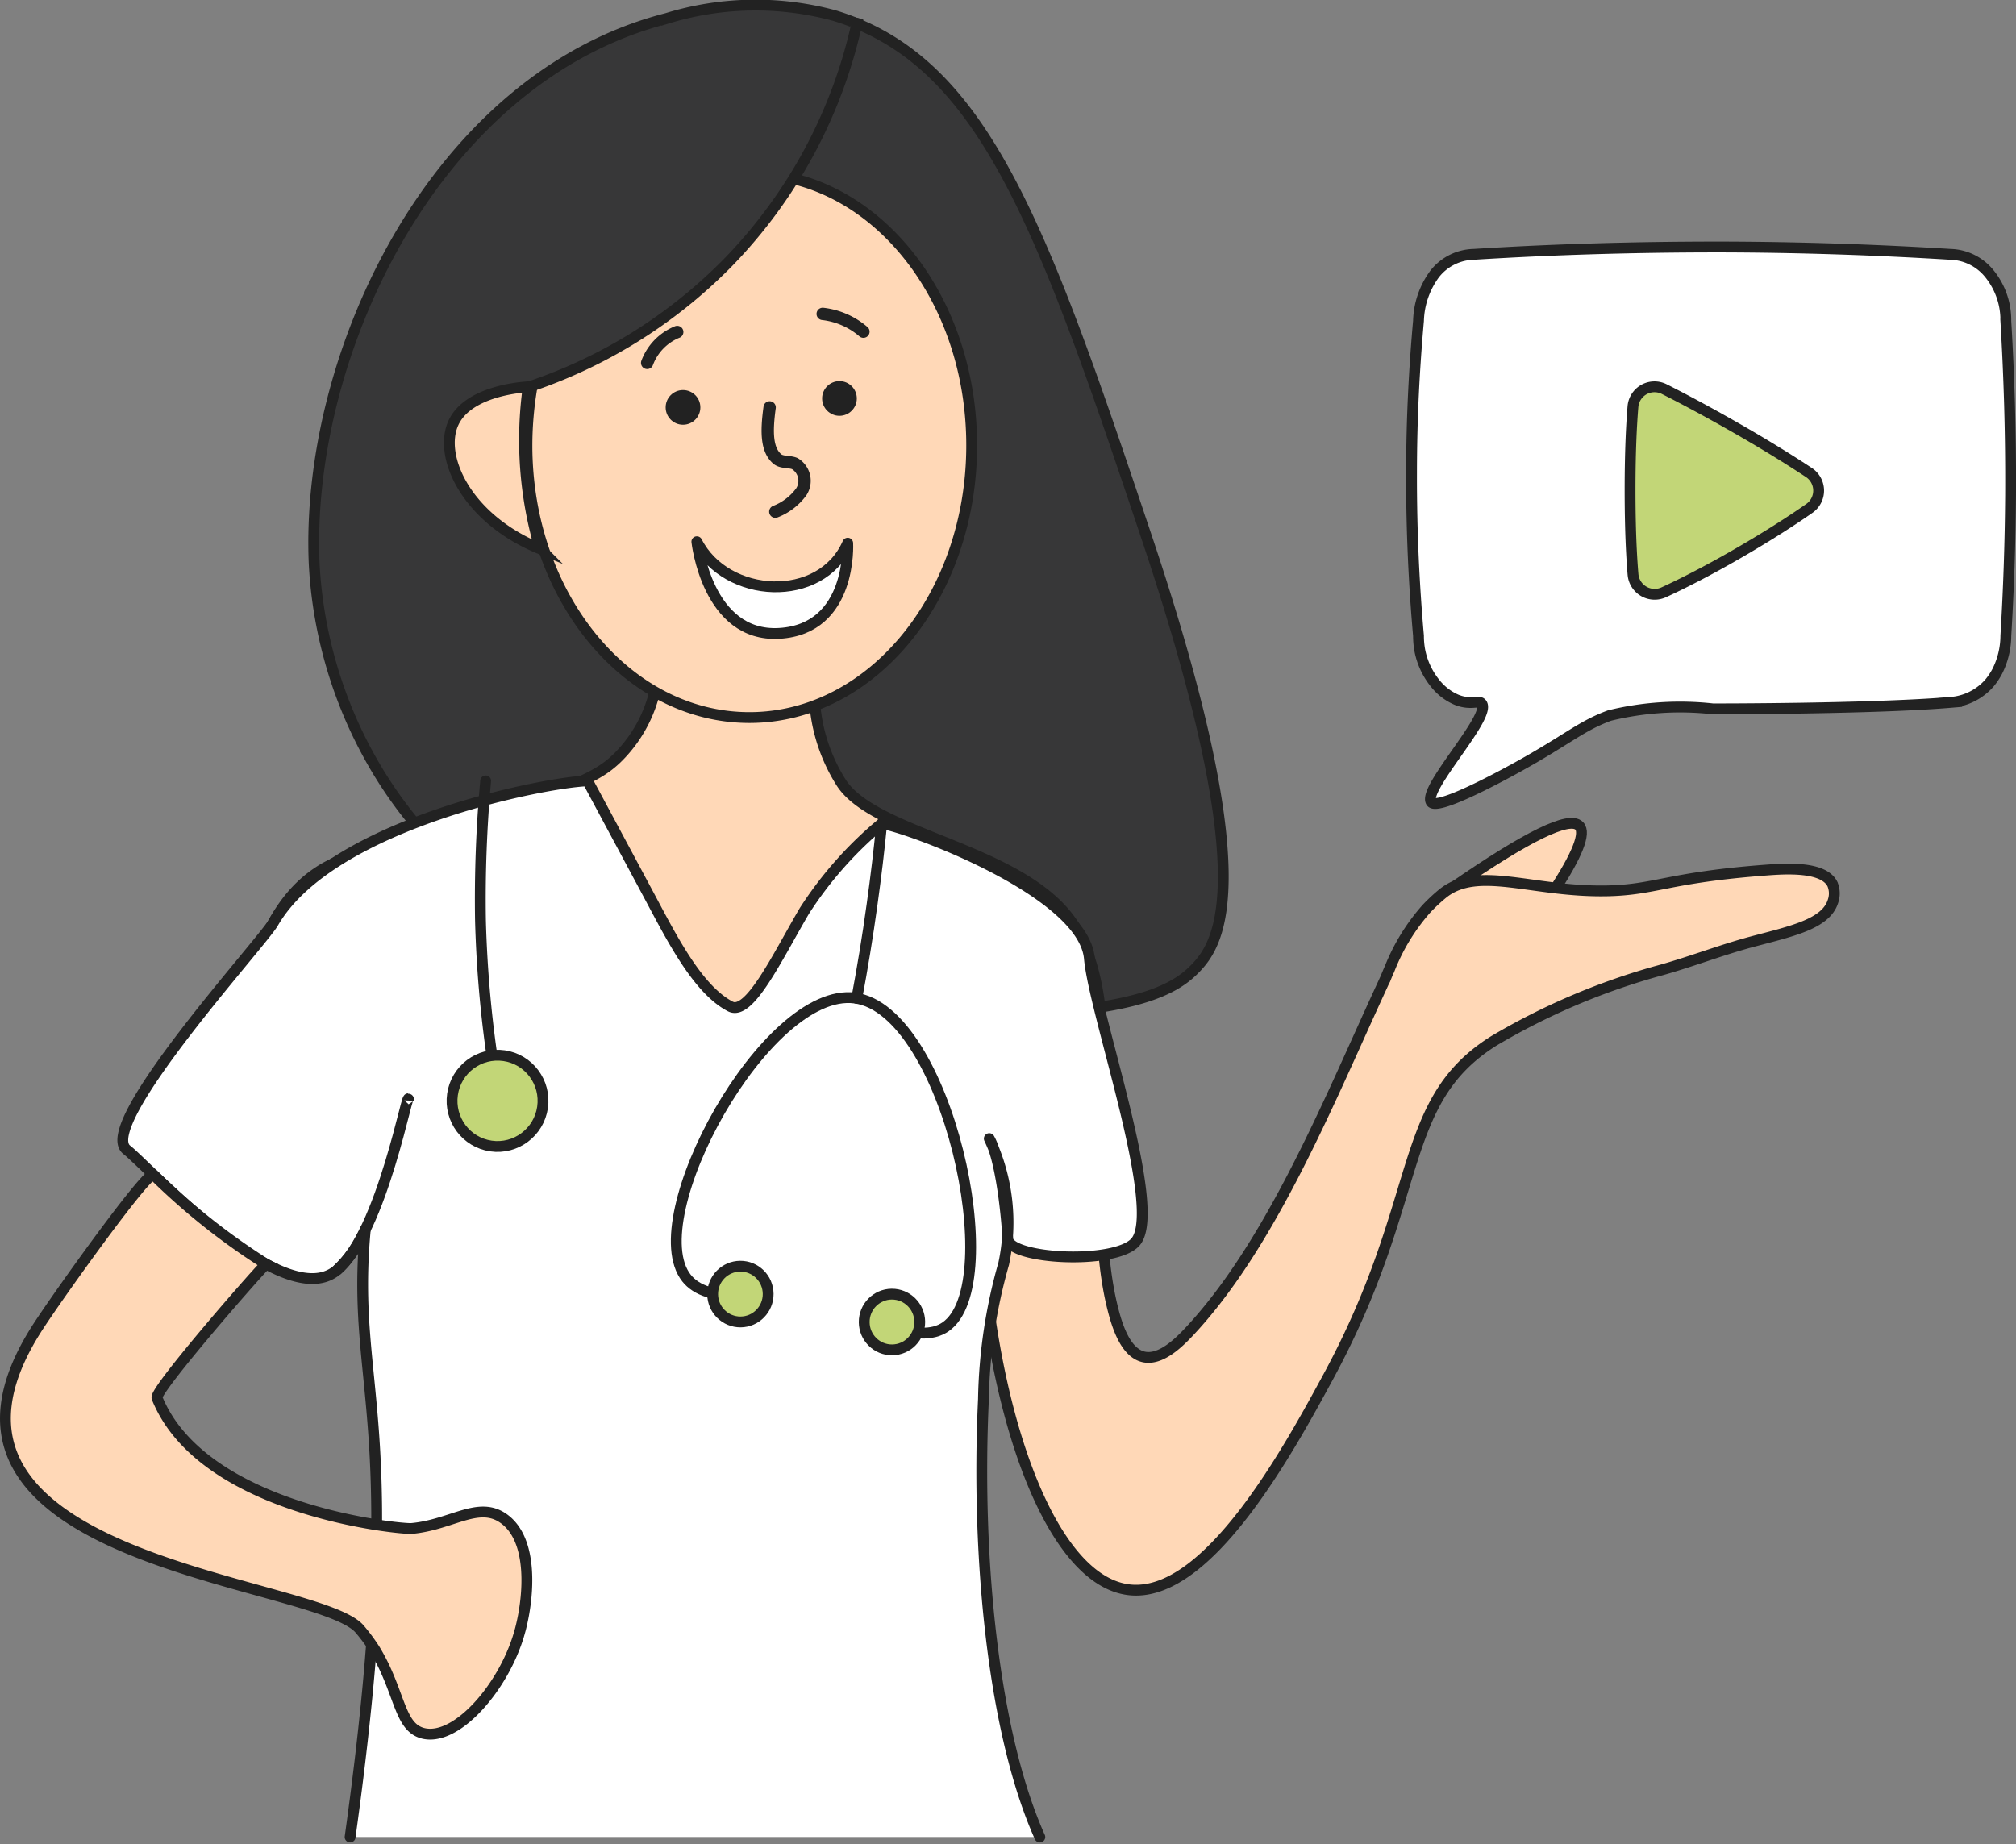 <svg xmlns="http://www.w3.org/2000/svg" width="130.481" height="119.376" viewBox="0 0 130.481 119.376">
    <rect x="0" y="0" width="130.481" height="119.376" fill="#808080" stroke="none"/>
    <defs>
        <style>
            .prefix__cls-1{fill:#ffd8b7}.prefix__cls-1,.prefix__cls-10,.prefix__cls-3,.prefix__cls-4,.prefix__cls-5,.prefix__cls-8,.prefix__cls-9{stroke:#222}.prefix__cls-1,.prefix__cls-10,.prefix__cls-3,.prefix__cls-4,.prefix__cls-9{stroke-miterlimit:10}.prefix__cls-1,.prefix__cls-10,.prefix__cls-3,.prefix__cls-4,.prefix__cls-5,.prefix__cls-9{stroke-width:.7px}.prefix__cls-5{fill:#fff}.prefix__cls-10,.prefix__cls-5,.prefix__cls-8,.prefix__cls-9{stroke-linecap:round}.prefix__cls-3{fill:#373738}.prefix__cls-4,.prefix__cls-8,.prefix__cls-9{fill:none}.prefix__cls-5,.prefix__cls-8{stroke-linejoin:round}.prefix__cls-10{fill:#c2d677}.prefix__cls-7{fill:#222}.prefix__cls-8{stroke-width:.798px}
        </style>
    </defs>
    <g id="prefix__Group_49769" data-name="Group 49769" transform="translate(.352 .306)">
        <g id="prefix__Group_49765" data-name="Group 49765">
            <path id="prefix__Path_117923" d="M363.809 345.525q2.357-3.586 1.692-4.28-.955-1-8.162 3.982" class="prefix__cls-1" data-name="Path 117923" transform="translate(-263.641 -288.09)"/>
            <path id="prefix__Path_38810" d="M392.014 293.362a4.763 4.763 0 0 0-1.055-3.043 3.353 3.353 0 0 0-2.535-1.264c-4.772-.295-9.77-.468-14.978-.477q-8.289 0-15.861.477a3.306 3.306 0 0 0-2.535 1.264 5.363 5.363 0 0 0-1.05 3.043c-.266 2.976-.45 6.27-.45 9.841-.011 3.846.171 7.381.45 10.548a5.19 5.19 0 0 0 .094.989 4.859 4.859 0 0 0 .959 2.052 3.559 3.559 0 0 0 1.419 1.1c.949.377 1.444-.021 1.629.259.576.875-3.8 5.454-3.287 6.345.079.137.45.492 4.658-1.741 4.049-2.153 4.863-3.1 6.894-3.847a19.21 19.21 0 0 1 6.691-.431s10.236.011 15.371-.419a3.7 3.7 0 0 0 2.535-1.264 4.294 4.294 0 0 0 .51-.772 5.167 5.167 0 0 0 .542-2.272c.173-2.858.284-5.888.306-9.073.024-4.021-.096-7.804-.307-11.315z" data-name="Path 38810" transform="translate(-262.543 -272.897)" style="stroke-linecap:round;fill:#fff;stroke-width:.7px;stroke-miterlimit:10;stroke:#222"/>
            <path id="prefix__Path_117924" d="M257.848 316.354a28.942 28.942 0 0 1-4.254-13.62c-.613-13.631 7.869-31.51 22.82-35.335a19.529 19.529 0 0 1 10.829-.19c9.664 2.909 13.432 13.5 20.209 33.716 7.4 22.077 4.8 26.274 3.191 27.944-1.05 1.094-3.058 2.55-10.351 2.942-6.924.372-31.855 1.711-42.444-15.457z" class="prefix__cls-3" data-name="Path 117924" transform="translate(-233.609 -266.512)"/>
            <path id="prefix__Path_117925" d="M247.8 347.565c1.075-4.736 3.23-6.575 4.365-7.327a6.494 6.494 0 0 1 .718-.424c1.157-.6 2.619-.918 8.257-2.674 7.695-2.39 9.173-3.094 10.437-4.335a8.948 8.948 0 0 0 2.6-5.573l10.11 1.315a11.268 11.268 0 0 0 1.745 5.885c2.113 3.308 11.048 4.2 14.594 8.593 4.459 5.526.853 17.277 3.018 25.592.289 1.111.826 2.716 1.941 2.987s2.305-.915 2.986-1.642c5.008-5.354 8.613-13.893 11.758-20.815.426-.937.768-1.679.927-2.024l-.045.126c.068-.176.185-.47.345-.829a13.154 13.154 0 0 1 2.356-3.82 11.149 11.149 0 0 1 1.083-1.008c2.286-1.806 5.779-.053 10.6-.149 3.164-.064 3.936-.865 10.3-1.344 1.291-.1 3.716-.249 4.292.9a1.546 1.546 0 0 1 .038 1.12c-.46 1.477-2.688 1.938-5.226 2.613-2.115.563-4.156 1.379-6.271 1.941a43.963 43.963 0 0 0-10.451 4.479c-6.336 3.962-4.443 10.19-10.75 21.8-2.534 4.664-7.768 14.3-12.84 13.736-4.328-.48-7.745-8.3-9.108-18.216" class="prefix__cls-1" data-name="Path 117925" transform="translate(-231.941 -284.083)"/>
            <path id="prefix__Path_117927" d="M290.166 282.339c6.609 1.58 11.6 8.71 11.6 17.277 0 9.734-6.447 17.618-14.385 17.618-7.956 0-14.4-7.884-14.4-17.618a22.563 22.563 0 0 1 .341-3.861" class="prefix__cls-1" data-name="Path 117927" transform="translate(-239.228 -271.092)"/>
            <path id="prefix__Path_117928" d="M294.2 267.722a32.118 32.118 0 0 1-8.448 15.858 32.517 32.517 0 0 1-13.5 8.23" class="prefix__cls-3" data-name="Path 117928" transform="translate(-239.016 -266.862)"/>
            <path id="prefix__Path_117930" d="M271.019 301.317c-.34.017-3.854.239-4.829 2.31-1.027 2.178.829 6.234 5.6 8.178a25.072 25.072 0 0 1-.771-10.488z" class="prefix__cls-1" data-name="Path 117930" transform="translate(-237.184 -276.584)"/>
            <path id="prefix__Path_117931" d="M295.524 405.579c-2.987-6.66-4.137-17.957-3.648-28.345a33.95 33.95 0 0 1 1.31-8.765 12.768 12.768 0 0 0-.933-8.1c.807 1.4 1.167 5.548 1.194 6.471.039 1.353 6.975 1.713 8.269.22 1.826-2.108-2.656-14.7-2.984-18.36-.384-4.293-11.559-8.426-13.439-8.728a24.8 24.8 0 0 0-5.009 5.66c-1.786 3.047-3.562 6.822-4.79 6.184-2.186-1.137-3.9-4.647-5.384-7.41-2.223-4.149-3.857-7.193-3.857-7.193-2.639.073-16.633 2.746-20.345 9.19-.767 1.332-11.524 13.108-9.478 14.693 1.369 1.061 10.093 10.661 13.583 7.805a7.984 7.984 0 0 0 1.855-2.643c-.984 10.554 2.8 12.183-.984 39.32" class="prefix__cls-5" data-name="Path 117931" transform="translate(-228.576 -286.972)"/>
            <path id="prefix__Path_117932" d="M373.454 307.991c0-2.467.089-4.215.186-5.388a1.4 1.4 0 0 1 2.034-1.133c1.118.564 2.742 1.42 4.813 2.609 1.952 1.12 3.485 2.088 4.536 2.781a1.405 1.405 0 0 1 .032 2.331c-1.034.721-2.572 1.729-4.638 2.922-2.032 1.173-3.653 1.985-4.772 2.5a1.406 1.406 0 0 1-2-1.148c-.099-1.165-.191-2.935-.191-5.474z" data-name="Path 117932" transform="translate(-268.304 -276.584)" style="fill:#c2d677;stroke-width:.7px;stroke-miterlimit:10;stroke:#222"/>
            <g id="prefix__Group_49764" data-name="Group 49764" transform="translate(41.534 20.013)">
                <circle id="prefix__Ellipse_10390" cx="1.123" cy="1.123" r="1.123" class="prefix__cls-7" data-name="Ellipse 10390" transform="translate(11.324 4.351)"/>
                <circle id="prefix__Ellipse_10391" cx="1.123" cy="1.123" r="1.123" class="prefix__cls-7" data-name="Ellipse 10391" transform="translate(1.197 4.929)"/>
                <path id="prefix__Path_117933" d="M295.038 303.194c-.231 1.669-.17 2.742.475 3.321.3.268.777.163 1.15.313a1.3 1.3 0 0 1 .418 1.836 3.761 3.761 0 0 1-1.675 1.278" class="prefix__cls-8" data-name="Path 117933" transform="translate(-287.11 -297.14)"/>
                <path id="prefix__Path_117934" d="M299.92 294.675a4.891 4.891 0 0 1 2.635 1.15" class="prefix__cls-8" data-name="Path 117934" transform="translate(-288.558 -294.675)"/>
                <path id="prefix__Path_117935" d="M285.877 296.323a3.465 3.465 0 0 0-1.946 2" class="prefix__cls-8" data-name="Path 117935" transform="translate(-283.931 -295.152)"/>
                <path id="prefix__Path_117936" d="M298.223 315.521c-1.735 3.947-7.869 3.612-9.766-.094 0 0 .669 6.2 5.33 5.934 4.754-.271 4.436-5.84 4.436-5.84z" class="prefix__cls-5" data-name="Path 117936" transform="translate(-285.241 -300.68)"/>
            </g>
            <path id="prefix__Path_117937" d="M260.3 366.284c.048-1.314-1.663 8.551-4.651 11" class="prefix__cls-4" data-name="Path 117937" transform="translate(-234.213 -295.35)"/>
            <path id="prefix__Path_117938" d="M235.067 373.091c-.335-.34-6.037 7.623-7.457 9.806-9.923 15.253 17.944 16.337 20.787 19.585a11.826 11.826 0 0 1 1 1.349c.23.383.422.747.591 1.094 1.077 2.277 1.17 4 2.561 4.327 2.159.495 5.173-3 6.175-6.419.03-.1.061-.217.093-.331.56-2.159.839-5.775-1.072-7.148-1.637-1.183-3.376.4-5.984.632-.645.055-13.5-1.121-16.467-8.454-.2-.485 6.861-8.566 7.063-8.656a43.288 43.288 0 0 1-7.29-5.785z" class="prefix__cls-1" data-name="Path 117938" transform="translate(-225.484 -297.351)"/>
        </g>
        <g id="prefix__Group_49768" data-name="Group 49768" transform="translate(28.514 50.242)">
            <g id="prefix__Group_49767" data-name="Group 49767">
                <path id="prefix__Path_117939" d="M269.077 337.214a85.107 85.107 0 0 0-.336 9 75.368 75.368 0 0 0 .882 9.718" class="prefix__cls-9" data-name="Path 117939" transform="translate(-266.51 -337.214)"/>
                <ellipse id="prefix__Ellipse_10392" cx="2.955" cy="2.944" class="prefix__cls-10" data-name="Ellipse 10392" rx="2.955" ry="2.944" transform="rotate(-81.793 13.402 11.608)"/>
                <g id="prefix__Group_49766" data-name="Group 49766" transform="translate(14.905 2.759)">
                    <path id="prefix__Path_117940" d="M303.023 352.415c.362-1.939.7-3.965.99-6.075q.377-2.7.625-5.244" data-name="Path 117940" transform="translate(-291.341 -341.096)" style="fill:#cbbede;stroke-linecap:round;stroke-width:.7px;stroke-miterlimit:10;stroke:#222"/>
                    <path id="prefix__Path_117941" d="M291.1 376.231c-2.028.117-3.228-.328-3.856-1.122-3.059-3.865 5.153-18.88 10.894-18.128 5.949.778 9.878 18.557 5.865 21.291-.81.551-2.072.577-3.967-.206" class="prefix__cls-9" data-name="Path 117941" transform="translate(-286.583 -345.685)"/>
                    <ellipse id="prefix__Ellipse_10393" cx="1.797" cy="1.804" class="prefix__cls-10" data-name="Ellipse 10393" rx="1.797" ry="1.804" transform="rotate(-.48 3423.498 -264.741)"/>
                    <ellipse id="prefix__Ellipse_10394" cx="1.797" cy="1.804" class="prefix__cls-10" data-name="Ellipse 10394" rx="1.797" ry="1.804" transform="rotate(-.48 3644.215 -1434.813)"/>
                </g>
            </g>
        </g>
    </g>
</svg>
